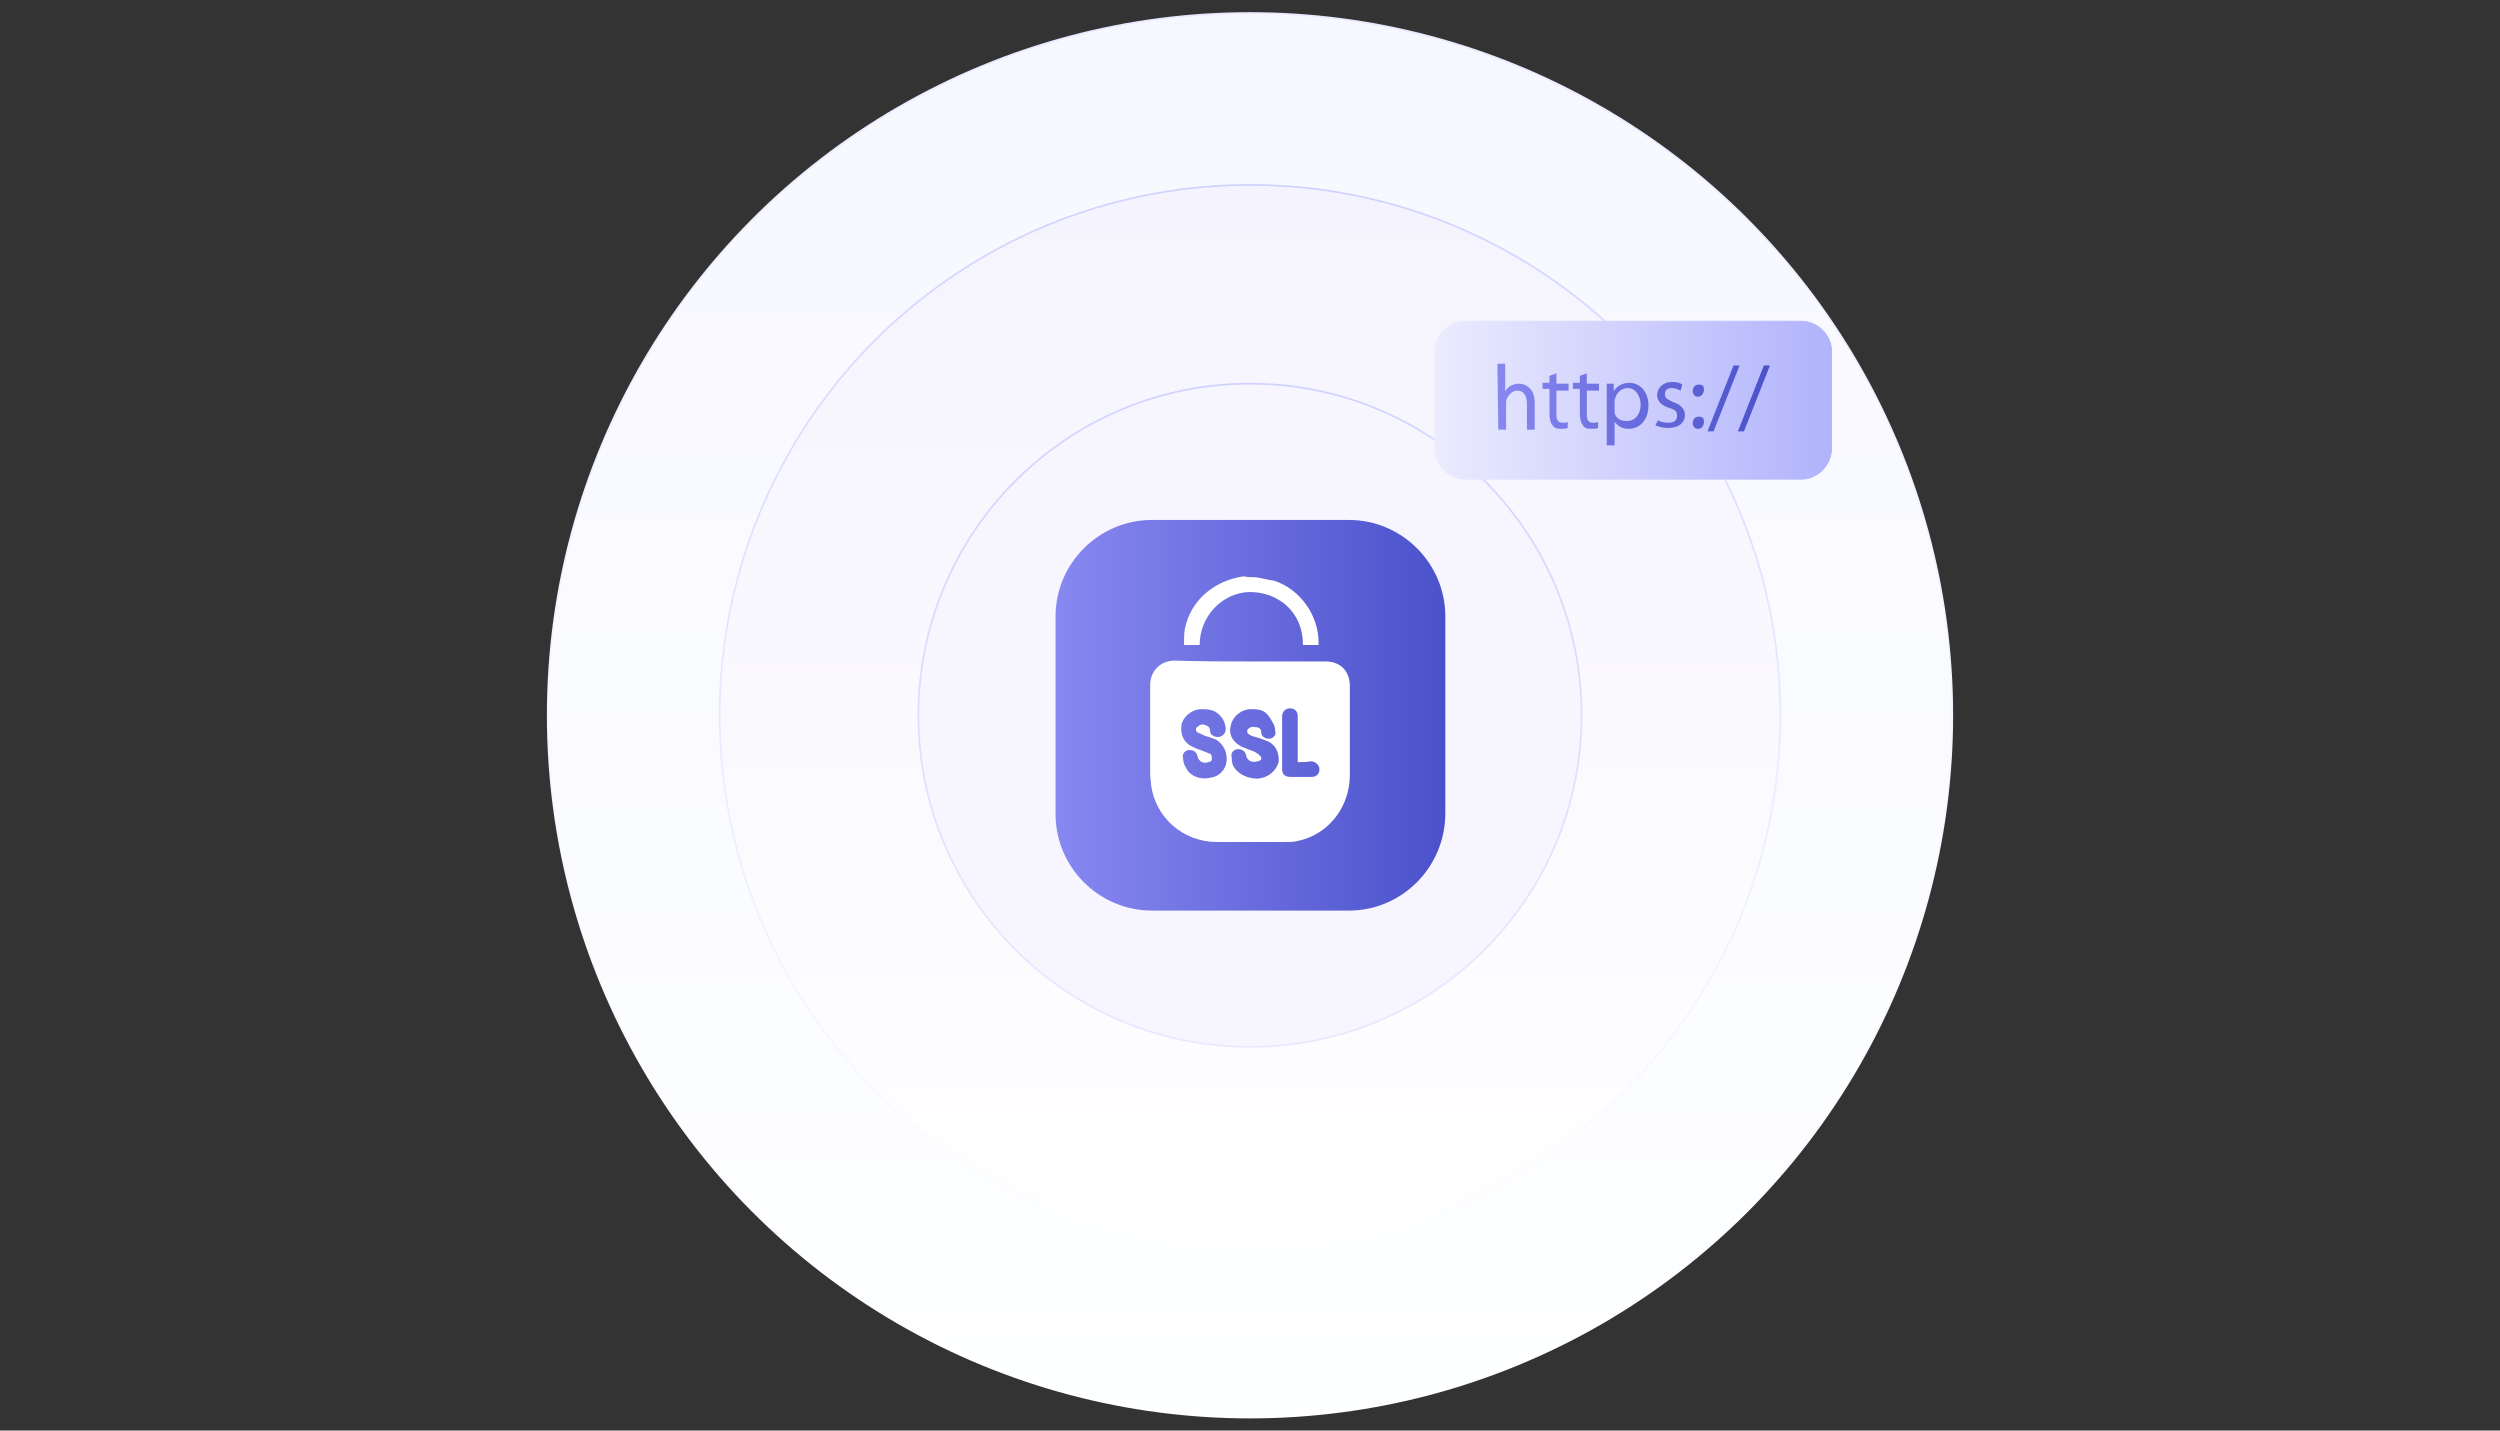 <?xml version="1.0" encoding="utf-8"?>
<!-- Generator: Adobe Illustrator 27.0.0, SVG Export Plug-In . SVG Version: 6.00 Build 0)  -->
<!DOCTYPE svg PUBLIC "-//W3C//DTD SVG 1.1//EN" "http://www.w3.org/Graphics/SVG/1.1/DTD/svg11.dtd">
<svg version="1.1" id="Layer_1" xmlns:x="http://ns.adobe.com/Extensibility/1.0/" xmlns:i="http://ns.adobe.com/AdobeIllustrator/10.0/" xmlns:graph="http://ns.adobe.com/Graphs/1.0/"
	 xmlns="http://www.w3.org/2000/svg" xmlns:xlink="http://www.w3.org/1999/xlink" x="0px" y="0px" viewBox="0 0 288 164.8"
	 style="enable-background:new 0 0 288 164.8;" xml:space="preserve">
<rect x="0" y="0" width="288" height="164.8" fill="#333333" stroke="none"/>
<style type="text/css">
	
		.st0{fill:url(#SVGID_1_);stroke:url(#SVGID_00000176764002450869485250000015986731853183194028_);stroke-width:0.2;stroke-miterlimit:10;}
	
		.st1{fill:url(#SVGID_00000071521251051026794660000006034953820243957897_);stroke:url(#SVGID_00000180363043267646600500000007137482476282054583_);stroke-width:0.2;stroke-miterlimit:10;}
	
		.st2{fill:#F7F6FE;stroke:url(#SVGID_00000005252434380260771870000014322487419930331306_);stroke-width:0.2;stroke-miterlimit:10;}
	.st3{fill:url(#SVGID_00000025420707124895937560000006129764643158865322_);}
	.st4{fill:#FFFFFF;}
	
		.st5{fill:url(#SVGID_00000091005065237036746900000015499862607263239825_);stroke:url(#SVGID_00000149345960367249860870000017748578580929008805_);stroke-width:0.1;stroke-miterlimit:10;}
	.st6{fill:url(#SVGID_00000010995340262232424350000005766659658986768310_);}
</style>
<g>
	<g>
		
			<linearGradient id="SVGID_1_" gradientUnits="userSpaceOnUse" x1="144" y1="497.3" x2="144" y2="335.5" gradientTransform="matrix(1 0 0 1 0 -334)">
			<stop  offset="0" style="stop-color:#FEFFFF"/>
			<stop  offset="1" style="stop-color:#F7F7FF"/>
		</linearGradient>
		
			<linearGradient id="SVGID_00000109740768948595396300000006696379341274406583_" gradientUnits="userSpaceOnUse" x1="144" y1="497.4" x2="144" y2="335.4" gradientTransform="matrix(1 0 0 1 0 -334)">
			<stop  offset="0" style="stop-color:#FFFFFF"/>
			<stop  offset="1" style="stop-color:#E8E9FF"/>
		</linearGradient>
		
			<circle style="fill:url(#SVGID_1_);stroke:url(#SVGID_00000109740768948595396300000006696379341274406583_);stroke-width:0.2;stroke-miterlimit:10;" cx="144" cy="82.4" r="80.9"/>
		
			<linearGradient id="SVGID_00000181765650375537356370000007417370010812121762_" gradientUnits="userSpaceOnUse" x1="144" y1="477.5" x2="144" y2="355.3" gradientTransform="matrix(1 0 0 1 0 -334)">
			<stop  offset="0" style="stop-color:#FFFFFF"/>
			<stop  offset="1" style="stop-color:#F5F3FD"/>
		</linearGradient>
		
			<linearGradient id="SVGID_00000119109955678444596410000006449235053785193112_" gradientUnits="userSpaceOnUse" x1="144" y1="477.6" x2="144" y2="355.2" gradientTransform="matrix(1 0 0 1 0 -334)">
			<stop  offset="0" style="stop-color:#FFFFFF"/>
			<stop  offset="1" style="stop-color:#D0D3FE"/>
		</linearGradient>
		
			<circle style="fill:url(#SVGID_00000181765650375537356370000007417370010812121762_);stroke:url(#SVGID_00000119109955678444596410000006449235053785193112_);stroke-width:0.2;stroke-miterlimit:10;" cx="144" cy="82.4" r="61.1"/>
		
			<linearGradient id="SVGID_00000007414405542184380240000011611861493349604510_" gradientUnits="userSpaceOnUse" x1="144" y1="454.7" x2="144" y2="378.1" gradientTransform="matrix(1 0 0 1 0 -334)">
			<stop  offset="0" style="stop-color:#E8E9FF"/>
			<stop  offset="1" style="stop-color:#D0D3FE"/>
		</linearGradient>
		
			<circle style="fill:#F7F6FE;stroke:url(#SVGID_00000007414405542184380240000011611861493349604510_);stroke-width:0.2;stroke-miterlimit:10;" cx="144" cy="82.4" r="38.2"/>
		
			<linearGradient id="SVGID_00000157294810940723822520000007508646436424105909_" gradientUnits="userSpaceOnUse" x1="121.5" y1="416.4" x2="166.573" y2="416.4" gradientTransform="matrix(1 0 0 1 0 -334)">
			<stop  offset="0" style="stop-color:#8888F1"/>
			<stop  offset="1" style="stop-color:#4A51CA"/>
		</linearGradient>
		<path style="fill:url(#SVGID_00000157294810940723822520000007508646436424105909_);" d="M155.4,104.9h-22.7
			c-6.1,0-11.1-5-11.1-11.1V71c0-6.1,5-11.1,11.1-11.1h22.7c6.1,0,11.1,5,11.1,11.1v22.7C166.5,99.9,161.5,104.9,155.4,104.9z"/>
	</g>
	<g>
		<path class="st4" d="M144.7,66.5c0.7,0.1,1.3,0.3,2.1,0.4c3,1,5.1,4,5.1,7.1c0,0.1,0,0.1,0,0.3c-0.6,0-1.2,0-1.8,0
			c0-1.9-0.7-3.6-2.2-4.8c-1.2-0.9-2.5-1.3-4-1.3c-3.1,0.1-5.7,2.8-5.7,6.1c-0.6,0-1.2,0-1.8,0c0-0.6,0-1.3,0.1-1.9
			c0.7-3.3,3.4-5.5,6.7-6h0.1C143.8,66.5,144.3,66.5,144.7,66.5z"/>
		<path class="st4" d="M144.1,76.2c2.8,0,5.8,0,8.6,0c1.8,0,2.8,1.2,2.8,2.8c0,3.4,0,6.9,0,10.3c0,3.7-2.5,6.9-6.1,7.6
			c-0.4,0.1-1,0.1-1.6,0.1c-2.5,0-5.1,0-7.6,0c-3.9,0-7.1-2.8-7.6-6.6c0-0.4-0.1-0.7-0.1-1.2c0-3.4,0-6.9,0-10.3
			c0-1.6,1.2-2.8,2.8-2.8C138.3,76.2,141.1,76.2,144.1,76.2z M144.3,81.7c-0.1,0-0.3,0-0.4,0c-1,0.1-1.9,0.9-2.1,1.8
			c-0.3,1,0.1,1.9,1.2,2.5c0.1,0.1,0.4,0.1,0.7,0.3c0.4,0.1,0.9,0.3,1.3,0.6c0.1,0.1,0.3,0.3,0.3,0.4c0,0.3-0.1,0.3-0.4,0.4
			c-0.3,0.1-0.7,0.1-1-0.1c-0.1-0.1-0.3-0.3-0.3-0.4c-0.1-0.6-0.4-0.9-1-0.9c-0.4,0-0.9,0.4-0.7,1c0,0.6,0.1,1,0.6,1.5
			c0.6,0.6,1.5,0.9,2.4,0.9c1.2-0.1,2.1-0.9,2.4-1.9c0.1-1-0.3-2.1-1.5-2.5c-0.3-0.1-0.7-0.3-1.2-0.4c-0.3-0.1-0.4-0.1-0.7-0.3
			c-0.3-0.1-0.3-0.6,0-0.7c0.3-0.3,0.7-0.1,1-0.1c0.3,0.1,0.4,0.3,0.4,0.6c0,0.4,0.4,0.7,0.9,0.7c0.4,0,0.9-0.4,0.7-0.9
			c0-0.6-0.3-1-0.6-1.5C145.8,81.9,145.2,81.7,144.3,81.7z M138.6,81.7c-0.1,0-0.3,0-0.4,0c-1,0.1-1.9,0.9-2.1,1.8
			c-0.1,1,0.1,1.9,1.2,2.5c0.3,0.1,0.6,0.3,1,0.4c0.3,0.1,0.7,0.3,1,0.4c0.3,0.1,0.3,0.3,0.3,0.6c0,0.3-0.1,0.3-0.4,0.4
			c-0.3,0.1-0.6,0.1-0.9-0.1c-0.1-0.1-0.3-0.3-0.3-0.4c-0.1-0.6-0.4-0.9-1-0.9c-0.4,0-0.9,0.4-0.7,1c0,0.6,0.3,1,0.6,1.5
			c0.7,0.7,1.6,0.9,2.5,0.7c1-0.1,1.8-0.9,1.9-1.9c0.1-1-0.3-1.9-1.2-2.5c-0.4-0.1-0.7-0.3-1.2-0.4c-0.3-0.1-0.6-0.3-0.9-0.4
			c-0.3-0.1-0.3-0.6,0-0.7c0.3-0.3,0.7-0.3,1-0.1c0.3,0.1,0.4,0.3,0.4,0.6c0,0.4,0.4,0.7,0.9,0.7s0.9-0.4,0.9-0.9
			c0-0.6-0.3-1.2-0.6-1.5C140.1,81.9,139.5,81.7,138.6,81.7z M149.5,87.8c0-0.1,0-0.3,0-0.4c0-1.6,0-3.3,0-4.9
			c0-0.6-0.4-0.9-0.9-0.9s-0.9,0.4-0.9,0.9c0,2.1,0,4,0,6.1c0,0.6,0.3,0.9,1,0.9c0.7,0,1.6,0,2.4,0c0.6,0,0.9-0.4,0.9-0.9
			c0-0.4-0.4-0.9-1-0.9C150.5,87.8,150.1,87.8,149.5,87.8z"/>
	</g>
</g>
<g>
	
		<linearGradient id="SVGID_00000117656508766558376920000009676484762500318089_" gradientUnits="userSpaceOnUse" x1="165.3" y1="380.1" x2="211" y2="380.1" gradientTransform="matrix(1 0 0 1 0 -334)">
		<stop  offset="0" style="stop-color:#EBECFE"/>
		<stop  offset="1" style="stop-color:#B1B3FC"/>
	</linearGradient>
	
		<linearGradient id="SVGID_00000023965181320623905590000012445290878613419907_" gradientUnits="userSpaceOnUse" x1="165.25" y1="380.1" x2="211.05" y2="380.1" gradientTransform="matrix(1 0 0 1 0 -334)">
		<stop  offset="0" style="stop-color:#EBECFE"/>
		<stop  offset="1" style="stop-color:#B1B3FC"/>
	</linearGradient>
	
		<path style="fill:url(#SVGID_00000117656508766558376920000009676484762500318089_);stroke:url(#SVGID_00000023965181320623905590000012445290878613419907_);stroke-width:0.1;stroke-miterlimit:10;" d="
		M207.5,55.2h-38.7c-1.9,0-3.5-1.6-3.5-3.5V40.5c0-1.9,1.6-3.5,3.5-3.5h38.7c1.9,0,3.5,1.6,3.5,3.5v11.1
		C211,53.6,209.4,55.2,207.5,55.2z"/>
	
		<linearGradient id="SVGID_00000069367430308268130210000003124792849322431650_" gradientUnits="userSpaceOnUse" x1="172.433" y1="380.6" x2="203.833" y2="380.6" gradientTransform="matrix(1 0 0 1 0 -334)">
		<stop  offset="0" style="stop-color:#8888F1"/>
		<stop  offset="1" style="stop-color:#4A51CA"/>
	</linearGradient>
	<path style="fill:url(#SVGID_00000069367430308268130210000003124792849322431650_);" d="M172.5,41.9h0.9v3.2l0,0
		c0.1-0.2,0.3-0.5,0.7-0.7c0.2-0.1,0.6-0.2,0.9-0.2c0.7,0,1.8,0.5,1.8,2.2v3.1h-0.9v-3c0-0.8-0.3-1.5-1.1-1.5c-0.6,0-1,0.5-1.2,0.9
		c0,0.1-0.1,0.2-0.1,0.5v3.1h-0.9L172.5,41.9L172.5,41.9z M179.3,43v1.2h1.4V45h-1.4v2.7c0,0.7,0.2,1,0.7,1c0.2,0,0.5,0,0.6-0.1v0.7
		c-0.2,0.1-0.5,0.1-0.8,0.1c-0.5,0-0.8-0.1-1-0.5c-0.2-0.2-0.3-0.7-0.3-1.4v-2.7h-0.8v-0.7h0.8v-0.8L179.3,43z M182.8,43v1.2h1.4V45
		h-1.4v2.7c0,0.7,0.2,1,0.7,1c0.2,0,0.5,0,0.6-0.1v0.7c-0.2,0.1-0.5,0.1-0.8,0.1c-0.5,0-0.8-0.1-1-0.5c-0.2-0.2-0.3-0.7-0.3-1.4
		v-2.7h-0.8v-0.7h0.8v-0.8L182.8,43z M185.1,45.9c0-0.7,0-1.1,0-1.7h0.8v0.9l0,0c0.3-0.6,1-1,1.8-1c1.2,0,2.2,1,2.2,2.6
		c0,1.8-1.1,2.7-2.3,2.7c-0.7,0-1.2-0.3-1.6-0.8l0,0v2.7h-0.9V45.9z M186,47.2c0,0.1,0,0.2,0,0.3c0.1,0.7,0.7,1,1.4,1
		c1,0,1.6-0.8,1.6-1.9c0-1-0.6-1.9-1.5-1.9c-0.7,0-1.2,0.5-1.4,1.1c0,0.1-0.1,0.2-0.1,0.3V47.2L186,47.2z M191,48.4
		c0.2,0.2,0.8,0.3,1.2,0.3c0.7,0,1-0.3,1-0.8s-0.2-0.7-0.9-0.9c-0.9-0.3-1.4-0.8-1.4-1.5c0-0.8,0.7-1.5,1.7-1.5
		c0.6,0,0.9,0.1,1.2,0.3l-0.2,0.7c-0.2-0.1-0.6-0.3-1-0.3c-0.6,0-0.8,0.3-0.8,0.7c0,0.5,0.3,0.6,0.9,0.9c0.9,0.3,1.4,0.8,1.4,1.5
		c0,0.9-0.7,1.5-1.9,1.5c-0.6,0-1-0.1-1.5-0.3L191,48.4z M195.6,45.7c-0.3,0-0.6-0.2-0.6-0.7c0-0.3,0.2-0.7,0.7-0.7s0.6,0.2,0.6,0.7
		C196.2,45.4,196,45.7,195.6,45.7L195.6,45.7z M195.6,49.4c-0.3,0-0.6-0.2-0.6-0.7c0-0.3,0.2-0.7,0.7-0.7s0.6,0.2,0.6,0.7
		C196.2,49.2,196,49.4,195.6,49.4L195.6,49.4z M196.7,49.7l3-7.6h0.7l-3,7.6H196.7z M200.2,49.7l3-7.6h0.7l-3,7.6H200.2z"/>
</g>
</svg>
